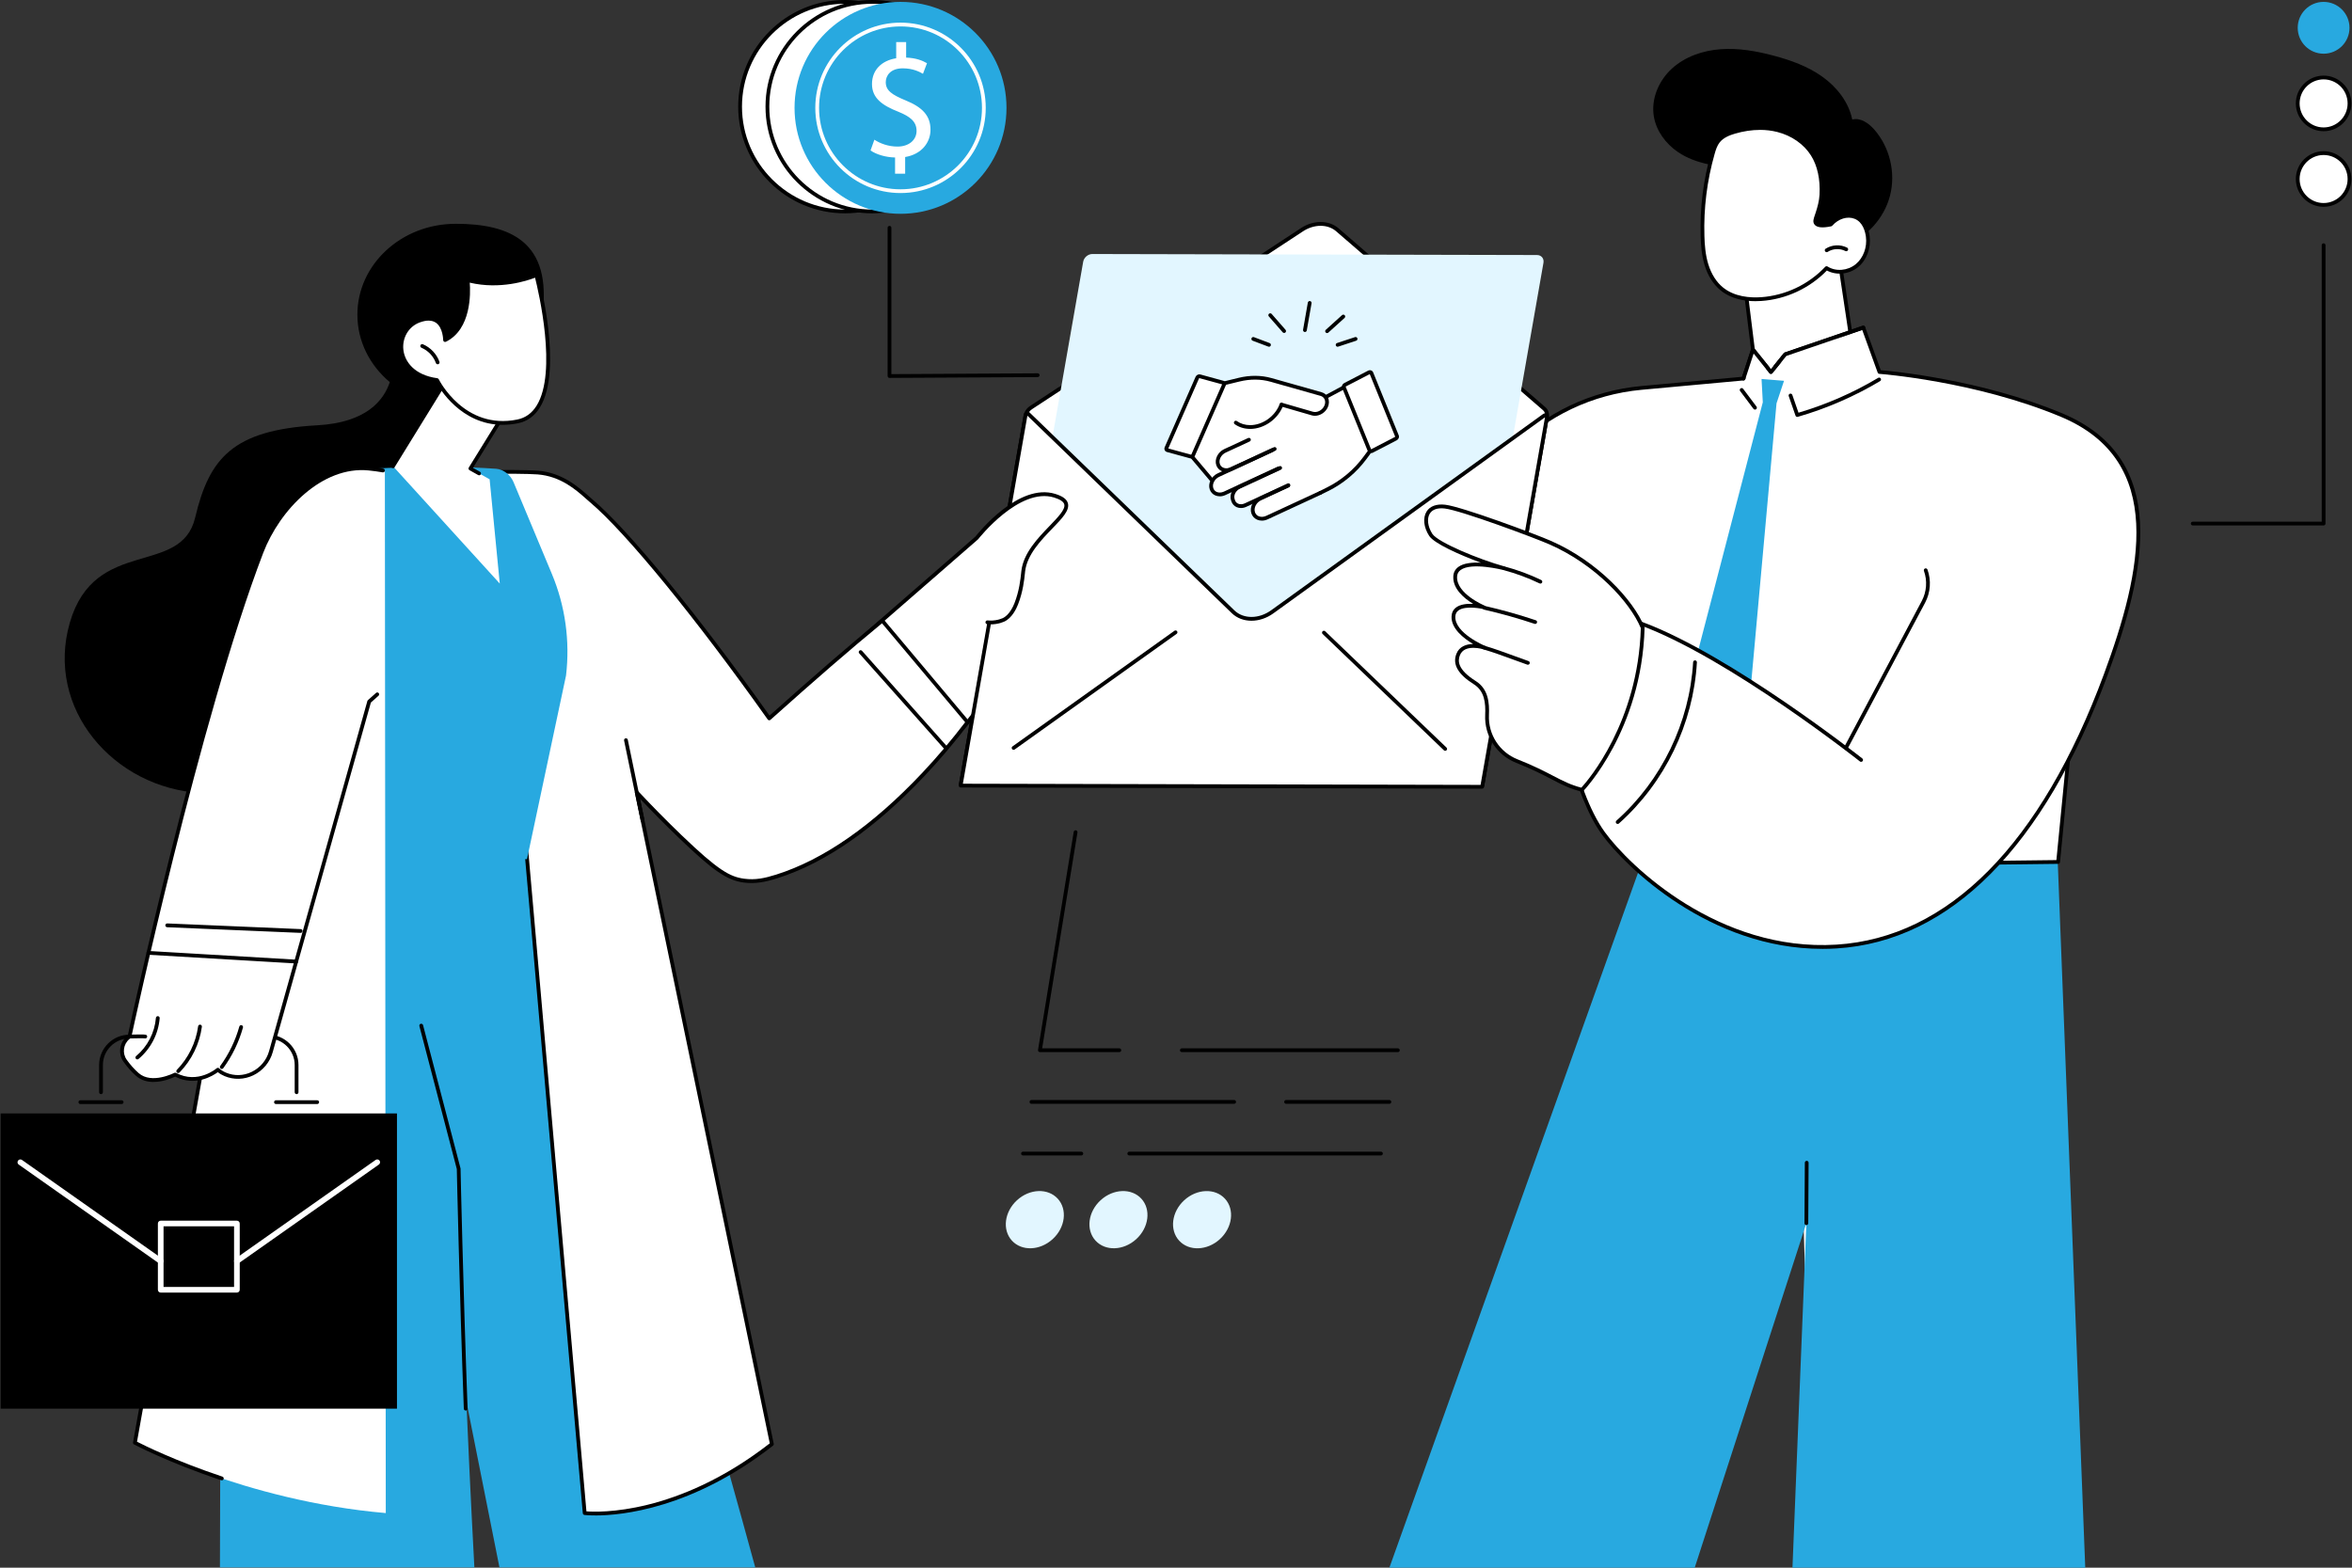 <?xml version="1.0" encoding="UTF-8"?>
<svg xmlns="http://www.w3.org/2000/svg" width="450" height="300" viewBox="0 0 450 300" fill="none">
  <rect x="0" y="0" width="450" height="300" fill="#333333" stroke="none"/>
  <g clip-path="url(#clip0_5424_50001)">
    <path d="M351.358 45.886L355.11 70.915L357.222 71.03C357.222 71.03 352.431 85.978 339.945 88.047C327.46 90.115 328.763 75.756 328.763 75.756L336.078 72.442L333.576 52.273L351.362 45.886H351.358Z" fill="white"></path>
    <path d="M336.075 72.807C335.894 72.807 335.739 72.673 335.718 72.489L333.215 52.32C333.194 52.154 333.291 51.992 333.45 51.938L351.236 45.551C351.337 45.514 351.449 45.525 351.543 45.58C351.636 45.634 351.698 45.727 351.716 45.836L355.467 70.864C355.496 71.063 355.359 71.247 355.164 71.276C354.962 71.305 354.781 71.171 354.752 70.972L351.066 46.377L333.966 52.519L336.432 72.402C336.458 72.601 336.317 72.781 336.118 72.807C336.104 72.807 336.089 72.807 336.075 72.807Z" fill="black"></path>
    <path d="M321.041 29.101C318.697 27.505 316.871 25.039 316.416 22.237C315.874 18.883 317.39 15.384 319.907 13.099C322.427 10.817 325.825 9.662 329.215 9.416C332.605 9.167 336.006 9.767 339.292 10.637C342.596 11.51 345.874 12.688 348.654 14.67C351.438 16.652 353.698 19.529 354.388 22.876C355.955 22.468 357.514 23.562 358.583 24.776C361.569 28.166 362.742 33.069 361.609 37.445C360.479 41.821 357.074 45.54 352.817 47.056C347.849 48.825 342.112 47.569 337.797 44.536C334.273 42.059 331.63 38.525 329.749 34.683C328.854 32.856 328.883 31.892 326.814 31.433C324.763 30.979 322.785 30.289 321.037 29.097L321.041 29.101Z" fill="black"></path>
    <path d="M350.293 42.951C351.586 41.485 353.474 40.94 354.969 41.536C356.875 42.294 357.261 44.55 357.355 45.262C357.626 47.316 356.879 49.529 355.276 50.844C353.673 52.158 351.225 52.422 349.47 51.313C346.238 54.758 341.675 56.92 336.963 57.242C334.313 57.422 331.493 56.974 329.431 55.303C327.994 54.136 327.038 52.454 326.496 50.685C325.951 48.916 325.796 47.049 325.738 45.2C325.575 39.864 326.243 34.506 327.705 29.375C327.94 28.545 328.211 27.7 328.745 27.025C329.504 26.072 330.699 25.577 331.868 25.234C334.54 24.447 337.414 24.234 340.115 24.913C342.816 25.595 345.318 27.22 346.798 29.574C348.217 31.834 348.629 34.607 348.488 37.272C348.426 38.467 348.109 39.644 347.74 40.778C347.423 41.752 347.152 42.287 347.405 42.695C347.827 43.373 349.365 43.15 350.293 42.958V42.951Z" fill="white"></path>
    <path d="M335.883 57.635C333.789 57.635 331.226 57.216 329.208 55.577C327.828 54.458 326.774 52.801 326.153 50.786C325.561 48.861 325.431 46.886 325.38 45.208C325.218 39.817 325.882 34.455 327.363 29.271C327.604 28.415 327.893 27.52 328.467 26.794C329.33 25.707 330.688 25.202 331.771 24.88C334.706 24.017 337.624 23.905 340.205 24.555C343.13 25.292 345.646 27.05 347.105 29.375C348.408 31.451 349.011 34.185 348.849 37.282C348.78 38.59 348.423 39.835 348.084 40.882C348.026 41.063 347.968 41.229 347.914 41.38C347.704 41.991 347.6 42.319 347.712 42.496C347.791 42.622 348.195 43.002 350.102 42.619C351.481 41.12 353.474 40.55 355.099 41.196C357.009 41.955 357.554 44.038 357.709 45.211C358.005 47.457 357.139 49.779 355.5 51.118C353.81 52.501 351.347 52.754 349.531 51.764C346.249 55.155 341.693 57.278 336.985 57.595C336.638 57.621 336.266 57.632 335.876 57.632L335.883 57.635ZM336.725 24.859C335.187 24.859 333.584 25.097 331.97 25.57C330.988 25.859 329.767 26.31 329.027 27.238C328.532 27.859 328.283 28.646 328.052 29.462C326.594 34.578 325.936 39.864 326.099 45.179C326.149 46.811 326.276 48.728 326.843 50.569C327.42 52.447 328.395 53.985 329.663 55.014C331.872 56.808 334.84 57.018 336.941 56.873C341.566 56.559 346.036 54.44 349.21 51.06C349.329 50.934 349.521 50.909 349.665 51.002C351.246 52.006 353.51 51.819 355.048 50.558C356.5 49.371 357.265 47.309 356.998 45.305C356.864 44.291 356.402 42.489 354.835 41.868C353.46 41.323 351.745 41.85 350.564 43.189C350.513 43.247 350.445 43.287 350.369 43.305C348.582 43.68 347.513 43.543 347.101 42.879C346.805 42.402 346.986 41.875 347.235 41.146C347.286 40.998 347.343 40.835 347.398 40.658C347.722 39.658 348.062 38.47 348.127 37.243C348.282 34.293 347.715 31.704 346.491 29.758C345.126 27.588 342.772 25.945 340.025 25.252C338.974 24.989 337.866 24.855 336.725 24.855V24.859Z" fill="black"></path>
    <path d="M349.488 48.258C349.369 48.258 349.253 48.201 349.185 48.092C349.076 47.926 349.123 47.703 349.293 47.594C350.506 46.814 352.12 46.735 353.402 47.392C353.579 47.482 353.651 47.699 353.557 47.879C353.467 48.056 353.25 48.129 353.07 48.035C352.012 47.493 350.679 47.558 349.679 48.201C349.618 48.24 349.553 48.258 349.484 48.258H349.488Z" fill="black"></path>
    <path d="M346.022 254.63C345.827 254.63 345.668 254.475 345.661 254.28L344.069 199.768L340.321 196.33C340.173 196.197 340.166 195.966 340.299 195.821C340.433 195.673 340.664 195.666 340.808 195.8L344.668 199.338C344.74 199.403 344.783 199.497 344.783 199.594L346.383 254.258C346.39 254.457 346.231 254.623 346.033 254.63H346.022Z" fill="white"></path>
    <path d="M324.243 300L345.603 234.075L342.946 300H398.964L393.403 157.315L314.109 165.027L265.825 300H324.243Z" fill="#28A9E0"></path>
    <path d="M345.603 234.436C345.405 234.436 345.242 234.274 345.246 234.071L345.314 222.5C345.314 222.301 345.477 222.142 345.675 222.142C345.874 222.142 346.036 222.305 346.033 222.507L345.964 234.079C345.964 234.277 345.802 234.436 345.603 234.436Z" fill="black"></path>
    <path d="M397.198 129.936L393.775 164.951L363.873 165.301L397.198 129.936Z" fill="white"></path>
    <path d="M363.872 165.663C363.728 165.663 363.598 165.579 363.54 165.446C363.482 165.312 363.508 165.161 363.609 165.052L396.931 129.687C397.035 129.575 397.201 129.543 397.342 129.608C397.483 129.673 397.566 129.817 397.552 129.972L394.129 164.984C394.111 165.168 393.959 165.309 393.775 165.309L363.876 165.663H363.872ZM396.732 130.951L364.717 164.93L393.443 164.59L396.732 130.951Z" fill="black"></path>
    <path d="M394.396 79.418C377.773 72.485 359.583 71.189 359.583 71.189L356.503 62.686L341.566 67.806L338.826 71.193L335.385 66.907L333.576 72.445L314.022 74.244C304.605 75.11 295.785 79.277 289.185 86.054C279.779 95.712 265.377 108.815 255.264 110.223C244.324 111.746 238.106 105.013 233.875 97.358H198.322C203.694 116.357 218.794 140.847 258.892 142.021C269.941 144.183 298.229 133.157 298.229 133.157C298.229 133.157 300.54 150.895 306.75 159.456C310.454 164.558 327.511 182.625 351.384 181.13C382.629 179.173 397.62 143.288 402.848 129.174C409.463 111.317 415.767 88.332 394.385 79.414L394.396 79.418Z" fill="white"></path>
    <path d="M348.654 181.578C327.179 181.578 311.032 165.955 306.469 159.669C300.833 151.903 298.363 136.497 297.944 133.659C294.24 135.078 269.291 144.4 258.86 142.385C240.833 141.851 226.192 136.554 215.346 126.643C207.305 119.296 201.301 109.204 197.979 97.459C197.946 97.351 197.972 97.232 198.037 97.142C198.105 97.051 198.21 96.997 198.326 96.997H233.879C234.009 96.997 234.131 97.069 234.196 97.185C239.659 107.074 246.342 111.104 255.217 109.865C265.048 108.493 278.978 96.022 288.929 85.801C295.558 78.991 304.458 74.76 313.989 73.882L333.306 72.106L335.042 66.791C335.082 66.665 335.19 66.571 335.32 66.549C335.454 66.524 335.584 66.575 335.667 66.68L338.826 70.615L341.285 67.575C341.328 67.521 341.386 67.481 341.448 67.459L356.384 62.34C356.572 62.278 356.774 62.372 356.839 62.56L359.84 70.846C362.031 71.03 379.059 72.63 394.53 79.085C415.337 87.765 410.582 109.342 403.191 129.304C391.049 162.088 373.144 180.134 351.409 181.495C350.477 181.553 349.557 181.581 348.647 181.581L348.654 181.578ZM298.24 132.796C298.305 132.796 298.367 132.814 298.424 132.846C298.518 132.904 298.583 133.002 298.598 133.11C298.619 133.287 300.97 150.859 307.053 159.243C311.747 165.709 328.858 182.181 351.373 180.769C372.801 179.43 390.486 161.543 402.523 129.048C409.799 109.407 414.503 88.191 394.263 79.746C377.889 72.915 359.746 71.557 359.565 71.543C359.424 71.532 359.302 71.438 359.251 71.305L356.29 63.134L341.787 68.106L339.111 71.413C339.043 71.5 338.938 71.546 338.83 71.546C338.722 71.546 338.617 71.496 338.548 71.413L335.526 67.647L333.923 72.55C333.88 72.687 333.757 72.785 333.613 72.799L314.058 74.597C304.699 75.457 295.958 79.612 289.448 86.299C279.418 96.604 265.352 109.176 255.318 110.576C254.242 110.728 253.209 110.797 252.227 110.797C242.255 110.797 236.904 103.525 233.669 97.716H198.809C203.481 113.822 217.472 140.443 258.911 141.656C258.929 141.656 258.95 141.656 258.968 141.663C269.789 143.783 297.825 132.926 298.107 132.817C298.15 132.799 298.193 132.792 298.237 132.792L298.24 132.796Z" fill="black"></path>
    <path d="M356.503 62.683L341.57 67.806L338.826 71.193L335.389 66.907L333.576 72.445L356.503 62.683Z" fill="white"></path>
    <path d="M333.576 72.807C333.54 72.807 333.5 72.799 333.464 72.788C333.273 72.727 333.172 72.521 333.233 72.334L335.042 66.795C335.082 66.669 335.19 66.575 335.32 66.553C335.454 66.528 335.584 66.578 335.667 66.683L338.826 70.619L341.285 67.579C341.328 67.524 341.386 67.485 341.447 67.463L356.384 62.343C356.572 62.278 356.778 62.379 356.843 62.567C356.908 62.755 356.806 62.961 356.619 63.026L341.779 68.113L339.104 71.42C339.035 71.503 338.931 71.554 338.822 71.554C338.714 71.554 338.609 71.503 338.541 71.42L335.519 67.654L333.916 72.558C333.865 72.709 333.724 72.807 333.573 72.807H333.576Z" fill="black"></path>
    <path d="M343.87 79.778C343.719 79.778 343.581 79.685 343.527 79.537L342.235 75.803C342.17 75.616 342.271 75.41 342.458 75.345C342.646 75.28 342.852 75.381 342.917 75.569L344.098 78.977C349.438 77.403 354.565 75.161 359.345 72.308C359.515 72.207 359.738 72.261 359.84 72.435C359.941 72.604 359.887 72.828 359.713 72.929C354.781 75.872 349.485 78.172 343.964 79.768C343.932 79.778 343.895 79.782 343.863 79.782L343.87 79.778Z" fill="black"></path>
    <path d="M196.188 79.576C196.296 78.955 196.694 78.37 197.26 77.999L249.093 43.966C251.35 42.471 254.105 42.471 255.845 43.962L295.449 78.226C295.882 78.602 296.074 79.186 295.965 79.804L283.599 150.339L183.818 150.112L196.181 79.576H196.188Z" fill="white"></path>
    <path d="M283.606 150.7L183.825 150.473C183.721 150.473 183.616 150.426 183.551 150.343C183.482 150.26 183.454 150.155 183.472 150.047L195.838 79.511C195.964 78.796 196.423 78.118 197.069 77.692L248.902 43.659C251.278 42.084 254.231 42.095 256.087 43.68L295.694 77.944C296.222 78.399 296.46 79.118 296.33 79.858L283.964 150.394C283.935 150.567 283.783 150.693 283.606 150.693V150.7ZM184.255 149.754L283.303 149.978L295.615 79.742C295.702 79.244 295.557 78.793 295.218 78.5L255.614 44.236C254.004 42.861 251.408 42.872 249.295 44.269L197.459 78.302C196.979 78.62 196.636 79.118 196.542 79.641L184.251 149.754H184.255Z" fill="black"></path>
    <path d="M282.061 125.838L194 125.64L207.243 50.085C207.388 49.27 208.171 48.609 208.995 48.609L294.073 48.804C294.897 48.804 295.449 49.468 295.305 50.288L282.061 125.842V125.838Z" fill="#E2F6FF"></path>
    <path d="M295.976 79.811C296.002 79.667 295.94 79.54 295.825 79.483C295.709 79.425 295.55 79.446 295.42 79.537L243.429 117.068C240.952 118.866 237.8 118.874 235.937 117.083L196.719 79.179C196.65 79.111 196.538 79.1 196.434 79.147C196.329 79.194 196.25 79.291 196.232 79.399L183.797 150.329L283.578 150.556L295.98 79.807L295.976 79.811Z" fill="white"></path>
    <path d="M283.574 150.924L183.793 150.697C183.688 150.697 183.584 150.65 183.519 150.567C183.45 150.484 183.421 150.379 183.439 150.271L195.874 79.338C195.914 79.114 196.069 78.916 196.286 78.818C196.528 78.71 196.798 78.749 196.972 78.919L236.189 116.823C237.926 118.491 240.883 118.469 243.219 116.776L295.211 79.241C295.449 79.067 295.745 79.035 295.984 79.154C296.247 79.284 296.388 79.573 296.334 79.869L283.932 150.617C283.903 150.791 283.751 150.917 283.574 150.917V150.924ZM184.223 149.978L283.271 150.202L295.601 79.854L243.638 117.368C241.02 119.267 237.673 119.263 235.684 117.35L196.567 79.544L184.223 149.978Z" fill="black"></path>
    <path d="M245.689 63.715C245.588 63.715 245.49 63.672 245.418 63.593L242.761 60.552C242.631 60.401 242.645 60.173 242.793 60.043C242.941 59.913 243.172 59.928 243.302 60.076L245.96 63.116C246.09 63.268 246.075 63.495 245.927 63.625C245.858 63.686 245.775 63.715 245.689 63.715Z" fill="black"></path>
    <path d="M253.906 63.74C253.809 63.74 253.711 63.701 253.639 63.621C253.505 63.473 253.516 63.246 253.664 63.112L256.769 60.303C256.917 60.17 257.145 60.181 257.278 60.328C257.412 60.477 257.401 60.704 257.253 60.838L254.148 63.647C254.079 63.708 253.993 63.74 253.906 63.74Z" fill="black"></path>
    <path d="M242.789 66.351C242.746 66.351 242.703 66.344 242.663 66.329L239.659 65.196C239.471 65.123 239.377 64.918 239.45 64.73C239.522 64.542 239.728 64.448 239.915 64.52L242.919 65.654C243.107 65.726 243.201 65.932 243.129 66.12C243.075 66.264 242.937 66.355 242.789 66.355V66.351Z" fill="black"></path>
    <path d="M255.921 66.351C255.769 66.351 255.629 66.254 255.578 66.102C255.517 65.914 255.618 65.708 255.809 65.647L259.25 64.513C259.438 64.452 259.643 64.553 259.705 64.744C259.766 64.932 259.665 65.138 259.474 65.199L256.033 66.333C255.997 66.344 255.957 66.351 255.921 66.351Z" fill="black"></path>
    <path d="M249.664 63.531C249.642 63.531 249.621 63.531 249.603 63.528C249.408 63.491 249.274 63.307 249.31 63.109L250.224 57.906C250.26 57.711 250.444 57.581 250.642 57.613C250.837 57.65 250.971 57.834 250.935 58.032L250.021 63.235C249.989 63.412 249.837 63.535 249.668 63.535L249.664 63.531Z" fill="black"></path>
    <path d="M252.621 94.311L253.993 93.632C256.802 92.242 259.282 90.166 261.153 87.635L261.914 86.606L262.106 86.288C262.203 86.368 262.351 86.379 262.488 86.306L267.063 83.934C267.251 83.837 267.348 83.62 267.28 83.447L262.384 71.384C262.315 71.214 262.106 71.153 261.918 71.254L257.343 73.626C257.156 73.724 257.058 73.94 257.127 74.114L253.668 76.016H253.628C253.433 75.731 253.144 75.514 252.772 75.406L243.19 72.695C241.284 72.157 239.182 72.139 237.085 72.648L234.442 73.29L234.171 73.355C234.135 73.29 234.073 73.24 233.994 73.218L229.56 72.005C229.376 71.954 229.163 72.07 229.076 72.258L223.177 85.707C223.094 85.898 223.177 86.093 223.357 86.14L227.791 87.353C227.863 87.375 227.943 87.368 228.015 87.343L228.123 87.447L231.936 91.924L231.983 91.968C231.709 92.462 231.626 93.033 231.799 93.542C232.124 94.506 233.247 94.892 234.305 94.401L237.164 93.076L237.121 93.163C236.131 93.621 235.575 94.726 235.882 95.629L235.955 95.846C236.261 96.748 237.312 97.109 238.301 96.651L241.183 95.315L241.161 95.373C240.053 95.885 239.432 97.124 239.775 98.135C240.118 99.145 241.295 99.55 242.403 99.037L252.621 94.304V94.311Z" fill="white"></path>
    <path d="M241.425 99.629C241.114 99.629 240.811 99.572 240.533 99.452C240.006 99.225 239.612 98.802 239.428 98.261C239.027 97.08 239.735 95.643 241.006 95.055L246.299 92.603C246.479 92.52 246.696 92.6 246.779 92.78C246.862 92.961 246.783 93.174 246.602 93.26L241.309 95.712C240.363 96.149 239.829 97.189 240.114 98.03C240.233 98.38 240.475 98.644 240.818 98.788C241.241 98.969 241.764 98.943 242.248 98.719L252.466 93.986C252.646 93.903 252.863 93.982 252.946 94.163C253.029 94.344 252.95 94.56 252.769 94.643L242.551 99.377C242.183 99.546 241.797 99.633 241.425 99.633V99.629Z" fill="black"></path>
    <path d="M237.428 97.218C237.146 97.218 236.868 97.163 236.615 97.055C236.135 96.849 235.778 96.463 235.608 95.968L235.536 95.748C235.171 94.676 235.814 93.372 236.966 92.838L244.779 89.216C244.959 89.133 245.176 89.213 245.259 89.393C245.342 89.574 245.263 89.787 245.082 89.874L237.269 93.495C236.442 93.878 235.973 94.784 236.222 95.517L236.294 95.737C236.395 96.037 236.604 96.264 236.901 96.391C237.269 96.549 237.724 96.524 238.146 96.329L246.357 92.527C246.537 92.444 246.754 92.524 246.837 92.704C246.92 92.885 246.84 93.098 246.66 93.184L238.449 96.986C238.117 97.142 237.767 97.218 237.424 97.218H237.428Z" fill="black"></path>
    <path d="M233.373 94.975C233.073 94.975 232.785 94.918 232.517 94.806C232.008 94.589 231.633 94.181 231.456 93.661C231.073 92.531 231.752 91.152 232.969 90.585L243.28 85.808C243.461 85.725 243.678 85.805 243.761 85.985C243.844 86.166 243.764 86.379 243.584 86.465L233.272 91.242C232.38 91.654 231.871 92.636 232.142 93.43C232.254 93.759 232.481 94.008 232.803 94.145C233.2 94.315 233.694 94.289 234.153 94.08L244.465 89.303C244.645 89.22 244.862 89.3 244.945 89.48C245.028 89.661 244.949 89.877 244.768 89.96L234.456 94.737C234.102 94.9 233.734 94.983 233.373 94.983V94.975Z" fill="black"></path>
    <path d="M234.626 90.336C234.326 90.336 234.038 90.278 233.77 90.166C233.261 89.95 232.886 89.541 232.709 89.022C232.326 87.891 233.005 86.509 234.222 85.945L238.803 83.822C238.984 83.739 239.201 83.819 239.284 83.999C239.367 84.18 239.287 84.393 239.107 84.48L234.525 86.603C233.633 87.018 233.124 87.996 233.395 88.79C233.507 89.119 233.734 89.365 234.056 89.505C234.453 89.675 234.944 89.653 235.406 89.44L243.732 85.584C243.912 85.501 244.129 85.581 244.212 85.761C244.295 85.942 244.216 86.155 244.035 86.241L235.709 90.097C235.355 90.26 234.987 90.343 234.626 90.343V90.336Z" fill="black"></path>
    <path d="M252.621 94.672C252.487 94.672 252.361 94.6 252.296 94.47C252.206 94.293 252.282 94.076 252.459 93.986L253.827 93.307C256.585 91.942 259.019 89.906 260.857 87.422L261.618 86.393C261.738 86.234 261.965 86.198 262.124 86.317C262.283 86.436 262.319 86.664 262.2 86.823L261.438 87.852C259.532 90.43 257.011 92.538 254.148 93.957L252.78 94.636C252.729 94.661 252.675 94.672 252.621 94.672Z" fill="black"></path>
    <path d="M262.301 86.718C262.218 86.718 262.138 86.704 262.063 86.675C261.889 86.61 261.756 86.483 261.687 86.314L256.791 74.251C256.65 73.908 256.82 73.493 257.174 73.308L261.748 70.936C261.936 70.839 262.153 70.821 262.341 70.889C262.514 70.954 262.647 71.081 262.716 71.25L267.616 83.313C267.756 83.656 267.587 84.072 267.229 84.256L262.655 86.628C262.543 86.686 262.42 86.714 262.301 86.714V86.718ZM262.07 71.59L257.506 73.951C257.477 73.966 257.463 73.995 257.463 74.002L262.33 85.981L266.893 83.617C266.922 83.602 266.937 83.573 266.937 83.566L262.07 71.586V71.59Z" fill="black"></path>
    <path d="M227.878 87.733C227.816 87.733 227.755 87.725 227.694 87.707L223.26 86.494C223.076 86.444 222.924 86.317 222.845 86.151C222.758 85.971 222.758 85.761 222.845 85.566L228.744 72.117C228.9 71.763 229.297 71.565 229.654 71.659L234.088 72.872C234.272 72.922 234.424 73.049 234.503 73.215C234.59 73.391 234.59 73.605 234.503 73.799L228.607 87.249C228.477 87.541 228.181 87.729 227.881 87.729L227.878 87.733ZM223.524 85.819L227.881 87.01C227.881 87.01 227.928 86.992 227.943 86.96L233.824 73.55L229.463 72.359C229.463 72.359 229.42 72.377 229.405 72.409L223.524 85.819Z" fill="black"></path>
    <path d="M239.183 82.075H239.172C238.071 82.075 237.052 81.757 236.229 81.169C236.067 81.053 236.031 80.826 236.146 80.667C236.262 80.504 236.489 80.468 236.648 80.584C237.352 81.086 238.222 81.353 239.172 81.356H239.183C241.584 81.356 243.963 79.663 244.837 77.323C244.905 77.136 245.115 77.042 245.302 77.11C245.49 77.179 245.584 77.388 245.515 77.576C244.541 80.186 241.88 82.079 239.186 82.079L239.183 82.075Z" fill="black"></path>
    <path d="M251.581 79.566C251.379 79.566 251.173 79.537 250.978 79.483L245.086 77.775C244.894 77.721 244.782 77.518 244.84 77.327C244.894 77.136 245.097 77.027 245.288 77.082L251.18 78.789C252 79.028 252.989 78.515 253.383 77.645C253.578 77.219 253.592 76.764 253.423 76.399C253.278 76.089 253.011 75.861 252.668 75.76L243.086 73.049C241.244 72.525 239.193 72.51 237.164 73.005L234.521 73.648C234.326 73.695 234.131 73.576 234.084 73.381C234.038 73.186 234.157 72.991 234.352 72.944L236.995 72.301C239.146 71.778 241.32 71.796 243.284 72.352L252.866 75.063C253.415 75.222 253.845 75.587 254.08 76.092C254.336 76.648 254.322 77.32 254.04 77.941C253.596 78.923 252.574 79.566 251.581 79.566Z" fill="black"></path>
    <path d="M231.763 92.127C231.658 92.127 231.557 92.083 231.488 92L227.845 87.686C227.715 87.534 227.737 87.306 227.888 87.177C228.04 87.047 228.268 87.068 228.398 87.22L232.041 91.534C232.171 91.686 232.149 91.914 231.997 92.044C231.929 92.101 231.846 92.13 231.766 92.13L231.763 92.127Z" fill="black"></path>
    <path d="M253.805 76.255C253.675 76.255 253.552 76.186 253.487 76.063C253.393 75.886 253.458 75.67 253.635 75.576L256.841 73.857C257.018 73.763 257.235 73.828 257.329 74.005C257.423 74.182 257.358 74.399 257.181 74.493L253.975 76.211C253.921 76.24 253.863 76.255 253.805 76.255Z" fill="black"></path>
    <path d="M193.928 143.49C193.816 143.49 193.704 143.436 193.635 143.339C193.52 143.176 193.556 142.952 193.718 142.837L224.704 120.708C224.867 120.592 225.09 120.628 225.206 120.791C225.321 120.953 225.285 121.177 225.123 121.293L194.137 143.422C194.072 143.469 194 143.49 193.928 143.49Z" fill="black"></path>
    <path d="M276.505 143.678C276.414 143.678 276.324 143.645 276.256 143.577L253.051 121.325C252.906 121.188 252.903 120.96 253.04 120.816C253.177 120.672 253.404 120.668 253.549 120.805L276.754 143.057C276.898 143.194 276.902 143.425 276.765 143.566C276.692 143.638 276.599 143.678 276.505 143.678Z" fill="black"></path>
    <path d="M335.775 78.385C335.667 78.385 335.558 78.334 335.486 78.24L332.934 74.839C332.815 74.68 332.847 74.453 333.006 74.334C333.165 74.215 333.392 74.247 333.511 74.406L336.064 77.807C336.183 77.966 336.151 78.194 335.992 78.313C335.927 78.36 335.851 78.385 335.775 78.385Z" fill="black"></path>
    <path d="M324.961 124.275L337.27 76.98L337.031 72.521L338.83 72.669L341.332 72.872L339.895 77.186L335.064 130.514L324.961 124.275Z" fill="#28A9E0"></path>
    <path d="M353.258 143.313C353.2 143.313 353.142 143.299 353.088 143.27C352.911 143.176 352.846 142.959 352.94 142.783L367.682 115.01C368.624 113.237 368.776 111.136 368.101 109.244C368.032 109.056 368.129 108.851 368.317 108.782C368.505 108.713 368.711 108.815 368.779 108.999C369.523 111.082 369.357 113.393 368.321 115.346L353.579 143.118C353.514 143.241 353.388 143.31 353.261 143.31L353.258 143.313Z" fill="black"></path>
    <path d="M356.081 145.433C356.081 145.433 331.175 125.701 314.047 119.354L356.081 145.433Z" fill="white"></path>
    <path d="M356.081 145.794C356.002 145.794 355.922 145.768 355.857 145.714C355.608 145.516 330.8 125.943 313.924 119.689C313.737 119.621 313.643 119.411 313.711 119.224C313.78 119.036 313.986 118.942 314.177 119.011C331.161 125.304 356.059 144.949 356.309 145.144C356.464 145.267 356.493 145.494 356.366 145.653C356.294 145.743 356.189 145.79 356.081 145.79V145.794Z" fill="black"></path>
    <path d="M302.674 151.134C302.674 151.134 313.755 139.797 314.293 120.134C312.22 115.086 305.631 107.829 296.673 103.879C293.676 102.557 279.639 97.326 276.468 96.954C272.598 96.499 272.093 99.821 273.743 102.359C274.938 104.193 283.188 107.493 287.672 108.724C287.672 108.724 278.588 106.367 278.411 110.349C278.256 113.887 283.834 116.194 283.834 116.194C283.834 116.194 278.212 114.877 278.079 117.974C277.927 121.426 283.982 123.935 283.982 123.935C283.982 123.935 279.985 122.607 278.967 125.282C278.389 126.795 278.833 128.543 282.151 130.629C284.314 131.991 284.617 134.291 284.506 136.843C284.336 140.699 286.632 144.238 290.225 145.649C296.767 148.224 298.644 150.166 302.663 151.13L302.674 151.134Z" fill="white"></path>
    <path d="M302.674 151.495C302.645 151.495 302.616 151.495 302.591 151.484C300.381 150.957 298.807 150.137 296.814 149.097C295.074 148.191 293.102 147.166 290.102 145.985C286.369 144.516 283.978 140.836 284.155 136.825C284.256 134.543 284.058 132.251 281.967 130.933C278.963 129.041 277.873 127.149 278.635 125.149C279.184 123.708 280.534 123.257 281.845 123.239C280.018 122.152 277.62 120.278 277.721 117.953C277.754 117.234 278.043 116.66 278.581 116.252C279.418 115.617 280.736 115.508 281.852 115.559C280.162 114.526 277.949 112.71 278.054 110.324C278.086 109.555 278.411 108.941 279.014 108.493C280.025 107.746 281.718 107.598 283.347 107.684C279.169 106.157 274.378 103.991 273.439 102.547C272.385 100.929 272.19 99.102 272.941 97.893C273.584 96.856 274.851 96.394 276.508 96.586C279.693 96.961 293.651 102.146 296.818 103.54C305.674 107.446 312.48 114.768 314.625 119.986C314.643 120.032 314.654 120.083 314.654 120.134C314.116 139.71 303.042 151.26 302.93 151.376C302.862 151.444 302.768 151.484 302.674 151.484V151.495ZM281.881 123.972C280.863 123.972 279.747 124.264 279.31 125.412C278.913 126.452 278.801 128.091 282.35 130.326C284.758 131.843 284.979 134.482 284.874 136.861C284.711 140.562 286.917 143.96 290.365 145.317C293.402 146.512 295.478 147.592 297.146 148.458C299.031 149.44 300.536 150.22 302.555 150.733C303.829 149.336 313.408 138.244 313.932 120.202C311.812 115.122 305.176 108.024 296.532 104.211C293.481 102.868 279.487 97.672 276.429 97.311C275.05 97.149 274.053 97.485 273.558 98.283C272.963 99.239 273.161 100.799 274.046 102.16C275.115 103.803 283.116 107.096 287.77 108.374C287.961 108.428 288.073 108.623 288.022 108.815C287.972 109.006 287.773 109.121 287.582 109.071C287.52 109.056 281.541 107.529 279.444 109.082C279.018 109.396 278.797 109.815 278.776 110.363C278.635 113.613 283.924 115.837 283.975 115.859C284.148 115.931 284.238 116.122 284.181 116.303C284.123 116.483 283.939 116.588 283.755 116.545C283.722 116.537 280.408 115.779 279.018 116.834C278.653 117.112 278.465 117.487 278.443 117.989C278.306 121.148 284.069 123.578 284.126 123.6C284.307 123.676 284.394 123.878 284.325 124.058C284.256 124.239 284.058 124.336 283.874 124.275C283.856 124.268 282.917 123.968 281.881 123.968V123.972Z" fill="black"></path>
    <path d="M294.72 111.681C294.669 111.681 294.615 111.67 294.564 111.645C292.373 110.595 290.073 109.742 287.73 109.111C287.538 109.06 287.423 108.861 287.473 108.67C287.524 108.479 287.722 108.363 287.914 108.414C290.3 109.053 292.644 109.923 294.875 110.992C295.055 111.078 295.131 111.295 295.045 111.472C294.983 111.602 294.853 111.678 294.72 111.678V111.681Z" fill="black"></path>
    <path d="M293.723 119.397C293.683 119.397 293.647 119.39 293.607 119.379C290.445 118.321 287.195 117.408 283.946 116.664C283.751 116.621 283.632 116.426 283.675 116.231C283.718 116.036 283.913 115.913 284.108 115.96C287.379 116.711 290.654 117.628 293.839 118.697C294.026 118.758 294.131 118.964 294.066 119.155C294.015 119.307 293.875 119.401 293.723 119.401V119.397Z" fill="black"></path>
    <path d="M292.33 127.207C292.29 127.207 292.25 127.199 292.21 127.189C291.344 126.889 290.434 126.557 289.47 126.203C287.607 125.521 285.675 124.813 283.884 124.286C283.693 124.228 283.585 124.029 283.639 123.838C283.697 123.647 283.895 123.535 284.087 123.592C285.899 124.127 287.842 124.838 289.715 125.524C290.676 125.874 291.579 126.207 292.441 126.506C292.629 126.571 292.73 126.777 292.665 126.965C292.615 127.113 292.474 127.207 292.322 127.207H292.33Z" fill="black"></path>
    <path d="M309.505 157.676C309.404 157.676 309.306 157.636 309.234 157.553C309.1 157.405 309.115 157.178 309.263 157.044C317.914 149.336 323.264 138.28 323.94 126.712C323.95 126.513 324.117 126.362 324.322 126.373C324.521 126.383 324.673 126.553 324.662 126.755C323.976 138.511 318.538 149.747 309.743 157.586C309.674 157.647 309.588 157.676 309.501 157.676H309.505Z" fill="black"></path>
    <path d="M95.558 299.946L89.225 268.148L75.679 150.773L95.948 152.314C112.38 186.593 131.187 251.301 144.499 299.946H95.562H95.558Z" fill="#28A9E0"></path>
    <path d="M42.079 299.946C42.198 255.356 42.451 206.014 42.097 193.189C41.382 167.258 64.241 152.668 64.241 152.668L75.679 150.776L86.442 191.915C86.442 191.915 88.085 250.254 90.76 299.949H42.079V299.946Z" fill="#28A9E0"></path>
    <path d="M89.103 269.924C88.908 269.924 88.749 269.773 88.742 269.578C87.897 246.701 87.424 224.825 87.399 223.713L80.243 196.359C80.192 196.168 80.308 195.969 80.499 195.919C80.691 195.868 80.889 195.984 80.94 196.175L88.107 223.572C88.114 223.601 88.117 223.626 88.117 223.655C88.121 223.879 88.598 246.196 89.461 269.552C89.468 269.751 89.312 269.921 89.114 269.928C89.11 269.928 89.103 269.928 89.1 269.928L89.103 269.924Z" fill="black"></path>
    <path d="M87.178 42.828C76.794 42.828 68.378 50.613 68.378 60.217C68.378 65.336 70.772 69.936 74.578 73.121C73.437 76.601 70.108 80.865 60.706 81.385C44.531 82.284 40.035 87.675 37.339 99.052C34.641 110.432 18.166 102.644 13.372 119.115C8.58 135.587 21.759 150.856 38.533 151.755C55.308 152.654 87.962 101.146 87.962 101.146L90.32 77.341C98.548 75.933 102.541 68.911 103.74 60.419C105.737 46.244 97.555 42.825 87.171 42.825L87.178 42.828Z" fill="black"></path>
    <path d="M201.795 94.86C194.837 92.708 186.887 102.933 186.887 102.933L165.184 121.838V135.33L171.589 151.235C175.016 148.086 177.998 146.328 180.875 143.021C182.482 141.172 184.085 139.327 185.678 137.482C186.753 131.348 187.833 125.217 188.909 119.083C189.411 119.133 190.173 119.155 191.057 118.935C191.057 118.935 191.555 118.812 191.963 118.632C193.469 117.971 194.281 115.956 194.437 115.552C195.48 112.876 195.65 110.428 195.776 109.309C196.61 101.958 208.947 97.069 201.799 94.856L201.795 94.86Z" fill="white"></path>
    <path d="M171.586 151.596C171.553 151.596 171.521 151.592 171.485 151.581C171.377 151.553 171.29 151.473 171.25 151.368L164.845 135.464C164.827 135.421 164.82 135.374 164.82 135.33V121.838C164.82 121.733 164.863 121.636 164.943 121.567L186.62 102.687C187.184 101.973 194.896 92.35 201.9 94.517C203.348 94.965 204.121 95.542 204.323 96.333C204.669 97.683 203.196 99.21 201.333 101.142C199.174 103.377 196.492 106.161 196.13 109.356L196.091 109.732C195.964 110.956 195.726 113.237 194.769 115.689C194.47 116.454 193.614 118.307 192.105 118.967C191.675 119.155 191.162 119.285 191.141 119.289C190.404 119.473 189.639 119.523 188.87 119.444C188.671 119.422 188.527 119.245 188.548 119.047C188.57 118.848 188.743 118.707 188.945 118.725C189.631 118.798 190.31 118.751 190.967 118.588C190.971 118.588 191.444 118.469 191.812 118.307C193.112 117.74 193.888 115.96 194.094 115.429C195.015 113.068 195.246 110.851 195.372 109.659L195.412 109.277C195.802 105.839 198.582 102.958 200.813 100.644C202.452 98.943 203.868 97.474 203.622 96.517C203.492 96.008 202.839 95.567 201.687 95.21C195.044 93.156 187.249 103.059 187.169 103.16C187.155 103.178 187.14 103.197 187.122 103.211L165.542 122.007V135.265L171.745 150.675C175.243 148.108 177.847 145.949 180.598 142.79C181.096 142.219 181.627 141.634 182.187 141.013C183.439 139.631 184.736 138.204 185.768 136.8C185.887 136.637 186.111 136.605 186.274 136.724C186.433 136.843 186.469 137.067 186.349 137.23C185.295 138.667 183.985 140.107 182.721 141.504C182.161 142.122 181.634 142.703 181.139 143.27C178.247 146.595 175.521 148.819 171.792 151.538C171.73 151.585 171.655 151.607 171.579 151.607L171.586 151.596Z" fill="black"></path>
    <path d="M102.903 90.426C108.066 90.838 111.293 94.3 113.11 95.831C119.24 101.001 132.029 116.111 147.175 137.475C154.277 131.113 161.693 125.131 168.795 118.772C174.561 125.636 179.352 131.341 185.115 138.204C181.421 143.075 178.024 146.808 175.547 149.361C164.538 160.716 155.544 165.507 148.637 167.706C146.413 168.414 144.532 168.811 142.319 168.515C139.358 168.114 136.943 166.619 130.137 160.073C127.934 157.954 125.079 155.12 121.829 151.646C130.447 193.215 139.062 234.786 147.681 276.355C128.101 291.678 111.868 289.555 111.868 289.555L94.32 90.3C94.32 90.3 100.762 90.264 102.903 90.433V90.426Z" fill="white"></path>
    <path d="M113.893 289.999C112.586 289.999 111.856 289.912 111.82 289.909C111.654 289.887 111.521 289.75 111.506 289.584L93.959 90.329C93.952 90.228 93.984 90.13 94.053 90.054C94.121 89.978 94.215 89.935 94.316 89.935C94.58 89.935 100.797 89.903 102.928 90.072C107.574 90.441 110.726 93.246 112.607 94.918C112.875 95.156 113.117 95.373 113.34 95.56C120.182 101.33 133.466 117.548 147.233 136.941C155.732 129.333 162.321 123.636 168.564 118.498C168.719 118.372 168.943 118.393 169.069 118.545L185.389 137.977C185.497 138.107 185.501 138.295 185.4 138.428C182.749 141.92 179.908 145.281 176.955 148.415C167.419 158.539 157.927 165.146 148.745 168.056C146.492 168.771 144.532 169.183 142.268 168.88C139.066 168.446 136.405 166.612 129.884 160.337C127.367 157.918 124.869 155.394 122.439 152.827L148.03 276.282C148.059 276.416 148.009 276.557 147.901 276.64C132.451 288.728 118.911 290.006 113.889 290.006L113.893 289.999ZM112.199 289.219C114.445 289.399 129.541 290.002 147.279 276.203L121.475 151.715C121.442 151.556 121.518 151.397 121.663 151.321C121.807 151.246 121.98 151.278 122.092 151.394C124.786 154.275 127.58 157.106 130.389 159.81C137.394 166.547 139.658 167.789 142.369 168.154C144.507 168.443 146.312 168.064 148.532 167.359C157.595 164.489 166.982 157.943 176.435 147.913C179.305 144.866 182.071 141.602 184.656 138.212L168.751 119.274C162.523 124.408 155.93 130.12 147.417 137.742C147.341 137.811 147.24 137.843 147.135 137.832C147.034 137.822 146.94 137.767 146.882 137.681C133.065 118.191 119.717 101.871 112.878 96.105C112.651 95.914 112.402 95.694 112.131 95.452C110.199 93.733 107.278 91.137 102.873 90.787C101.079 90.643 96.143 90.646 94.714 90.653L112.199 289.219Z" fill="black"></path>
    <path d="M122.945 157.38C122.778 157.38 122.627 157.261 122.591 157.091L119.406 141.714C119.367 141.519 119.493 141.327 119.688 141.288C119.883 141.248 120.074 141.374 120.114 141.569L123.298 156.947C123.338 157.142 123.212 157.333 123.017 157.373C122.991 157.376 122.966 157.38 122.945 157.38Z" fill="black"></path>
    <path d="M180.872 143.378C180.771 143.378 180.674 143.339 180.601 143.255L164.39 125.026C164.257 124.878 164.271 124.65 164.419 124.517C164.567 124.383 164.795 124.398 164.928 124.546L181.139 142.775C181.273 142.923 181.259 143.151 181.111 143.284C181.042 143.346 180.955 143.375 180.872 143.375V143.378Z" fill="black"></path>
    <path d="M64.587 98.564L69.555 89.805C69.555 89.805 82.384 88.837 94.92 89.704C96.371 89.805 97.692 90.921 98.252 92.264L105.581 109.815C108.149 115.956 109.08 122.657 108.297 129.268L100.83 164.406L73.809 164.514L64.587 98.561V98.564Z" fill="#28A9E0"></path>
    <path d="M73.809 289.547L73.635 89.971C73.635 89.971 60.898 86.335 51.987 101.568C43.845 115.494 40.964 146.548 40.964 146.548L48.181 150.881L25.807 276.087C25.807 276.087 46.56 287.186 73.805 289.547H73.809Z" fill="white"></path>
    <path d="M42.44 283.28C42.404 283.28 42.364 283.272 42.325 283.262C32.132 279.857 25.702 276.441 25.64 276.409C25.503 276.336 25.427 276.181 25.456 276.026L38.927 200.652C38.963 200.457 39.151 200.324 39.346 200.36C39.541 200.396 39.675 200.584 39.639 200.779L26.215 275.892C27.446 276.528 33.504 279.553 42.556 282.576C42.744 282.637 42.848 282.843 42.783 283.03C42.733 283.182 42.592 283.276 42.44 283.276V283.28Z" fill="black"></path>
    <path d="M0.121 269.574H75.95V213.069H0.121V269.574Z" fill="black"></path>
    <path d="M45.325 247.355H30.749C30.449 247.355 30.207 247.113 30.207 246.813V234.136C30.207 233.837 30.449 233.595 30.749 233.595H45.325C45.624 233.595 45.866 233.837 45.866 234.136V246.813C45.866 247.113 45.624 247.355 45.325 247.355ZM31.291 246.272H44.783V234.678H31.291V246.272Z" fill="white"></path>
    <path d="M45.325 241.867C45.156 241.867 44.986 241.787 44.881 241.636C44.708 241.39 44.769 241.054 45.011 240.881L71.866 221.969C72.108 221.796 72.448 221.857 72.621 222.099C72.794 222.344 72.733 222.68 72.491 222.854L45.636 241.766C45.542 241.831 45.434 241.863 45.325 241.863V241.867Z" fill="white"></path>
    <path d="M30.746 241.867C30.637 241.867 30.529 241.834 30.435 241.769L3.58 222.857C3.334 222.684 3.277 222.348 3.45 222.103C3.623 221.857 3.959 221.799 4.205 221.973L31.06 240.885C31.305 241.058 31.363 241.394 31.19 241.639C31.085 241.791 30.915 241.87 30.746 241.87V241.867Z" fill="white"></path>
    <path d="M56.745 209.379C56.547 209.379 56.384 209.216 56.384 209.018V203.812C56.384 201.003 54.099 198.721 51.293 198.721H24.777C21.968 198.721 19.686 201.006 19.686 203.812V209.018C19.686 209.216 19.524 209.379 19.325 209.379C19.127 209.379 18.964 209.216 18.964 209.018V203.812C18.964 200.605 21.571 197.999 24.777 197.999H51.293C54.499 197.999 57.106 200.605 57.106 203.812V209.018C57.106 209.216 56.944 209.379 56.745 209.379Z" fill="black"></path>
    <path d="M23.272 211.275H15.376C15.177 211.275 15.015 211.112 15.015 210.913C15.015 210.715 15.177 210.552 15.376 210.552H23.272C23.471 210.552 23.633 210.715 23.633 210.913C23.633 211.112 23.471 211.275 23.272 211.275Z" fill="black"></path>
    <path d="M60.695 211.275H52.799C52.6 211.275 52.438 211.112 52.438 210.913C52.438 210.715 52.6 210.552 52.799 210.552H60.695C60.894 210.552 61.056 210.715 61.056 210.913C61.056 211.112 60.894 211.275 60.695 211.275Z" fill="black"></path>
    <path d="M24.543 198.551L24.778 198.356C24.778 198.356 37.783 137.659 50.019 105.691C53.366 96.947 61.692 88.462 70.559 89.668L73.285 90.04L63.472 159.164L51.835 201.23C50.795 204.989 46.69 207.119 43.098 205.602C42.56 205.375 42.079 205.086 41.686 204.714C41.686 204.714 37.953 208 33.504 205.638C33.504 205.638 29.002 208 26.298 205.638C25.319 204.783 24.539 203.848 23.94 203.006C22.94 201.595 23.203 199.652 24.539 198.555L24.543 198.551Z" fill="white"></path>
    <path d="M29.374 207.05C28.233 207.05 27.045 206.765 26.063 205.906C25.185 205.14 24.373 204.23 23.647 203.209C22.542 201.652 22.835 199.482 24.315 198.269L24.452 198.157C25.12 195.06 37.84 136.504 49.683 105.561C52.961 96.994 61.41 88.386 70.595 89.307C71.552 89.404 72.476 89.527 73.346 89.682C73.541 89.718 73.675 89.903 73.639 90.101C73.603 90.296 73.415 90.426 73.22 90.394C72.368 90.246 71.462 90.119 70.523 90.025C61.677 89.141 53.539 97.503 50.354 105.821C38.27 137.399 25.261 197.829 25.131 198.435C25.113 198.515 25.07 198.587 25.008 198.638L24.774 198.829C23.59 199.8 23.355 201.54 24.239 202.79C24.933 203.765 25.705 204.631 26.539 205.36C29.023 207.53 33.298 205.335 33.338 205.314C33.443 205.259 33.569 205.259 33.674 205.314C37.851 207.53 41.411 204.469 41.447 204.436C41.588 204.313 41.797 204.317 41.935 204.447C42.27 204.768 42.711 205.043 43.238 205.267C44.83 205.938 46.578 205.888 48.159 205.122C49.791 204.331 51.004 202.88 51.488 201.132L70.288 134.153C70.306 134.088 70.342 134.027 70.397 133.98L71.942 132.601C72.09 132.467 72.317 132.482 72.451 132.63C72.585 132.778 72.57 133.005 72.422 133.139L70.956 134.446L52.185 201.324C51.647 203.27 50.297 204.891 48.477 205.768C46.73 206.613 44.718 206.671 42.96 205.927C42.465 205.718 42.036 205.465 41.678 205.173C40.75 205.859 37.382 207.982 33.508 206.032C32.962 206.292 31.233 207.043 29.381 207.043L29.374 207.05Z" fill="black"></path>
    <path d="M42.43 204.563C42.357 204.563 42.282 204.541 42.217 204.494C42.054 204.378 42.018 204.151 42.137 203.988C43.802 201.699 45.029 199.161 45.791 196.439C45.845 196.247 46.047 196.136 46.235 196.19C46.426 196.244 46.538 196.442 46.484 196.634C45.701 199.439 44.434 202.057 42.718 204.414C42.646 204.512 42.538 204.563 42.426 204.563H42.43Z" fill="black"></path>
    <path d="M34.096 205.342C34.006 205.342 33.916 205.31 33.844 205.238C33.703 205.097 33.699 204.869 33.837 204.729C36.039 202.476 37.487 199.519 37.909 196.395C37.934 196.197 38.115 196.06 38.314 196.085C38.512 196.11 38.649 196.294 38.624 196.489C38.18 199.764 36.664 202.869 34.353 205.23C34.281 205.303 34.187 205.339 34.096 205.339V205.342Z" fill="black"></path>
    <path d="M26.276 202.732C26.171 202.732 26.07 202.689 25.998 202.602C25.872 202.45 25.89 202.223 26.045 202.093C28.219 200.277 29.601 197.616 29.829 194.789C29.843 194.59 30.024 194.442 30.219 194.457C30.417 194.471 30.565 194.648 30.551 194.847C30.305 197.861 28.832 200.706 26.507 202.645C26.439 202.703 26.359 202.728 26.276 202.728V202.732Z" fill="black"></path>
    <path d="M56.67 184.372C56.67 184.372 56.655 184.372 56.648 184.372L28.37 182.704C28.172 182.693 28.02 182.52 28.031 182.322C28.042 182.123 28.211 181.971 28.413 181.982L56.691 183.65C56.89 183.661 57.041 183.834 57.031 184.033C57.02 184.224 56.861 184.372 56.67 184.372Z" fill="black"></path>
    <path d="M57.525 178.52C57.525 178.52 57.514 178.52 57.511 178.52L31.977 177.437C31.778 177.429 31.623 177.26 31.63 177.061C31.637 176.862 31.825 176.707 32.006 176.714L57.539 177.798C57.738 177.805 57.893 177.974 57.886 178.173C57.879 178.368 57.716 178.52 57.525 178.52Z" fill="black"></path>
    <path d="M27.799 198.356C27.525 198.28 24.777 198.356 24.777 198.356H27.799Z" fill="white"></path>
    <path d="M27.799 198.717C27.77 198.717 27.738 198.717 27.709 198.706C27.496 198.666 26.059 198.681 24.788 198.717C24.597 198.717 24.424 198.565 24.416 198.367C24.409 198.168 24.568 198.002 24.767 197.995C25.81 197.966 27.608 197.926 27.897 198.009C28.088 198.064 28.2 198.262 28.146 198.453C28.103 198.612 27.955 198.717 27.799 198.717Z" fill="black"></path>
    <path d="M85.68 72.171L75.195 89.22L95.62 111.678L93.678 91.722L90.006 89.661L96.44 79.237L85.68 72.171Z" fill="white"></path>
    <path d="M91.674 90.96C91.612 90.96 91.555 90.946 91.497 90.913L89.825 89.975C89.738 89.928 89.677 89.845 89.652 89.751C89.626 89.657 89.641 89.556 89.695 89.469L95.941 79.353L85.659 72.926L75.499 89.408C75.394 89.578 75.17 89.632 75 89.527C74.831 89.422 74.776 89.198 74.881 89.029L85.229 72.236C85.279 72.153 85.359 72.095 85.453 72.074C85.547 72.052 85.644 72.066 85.727 72.121L96.62 78.934C96.79 79.038 96.84 79.262 96.736 79.428L90.497 89.531L91.84 90.285C92.013 90.383 92.075 90.603 91.977 90.776C91.912 90.895 91.789 90.96 91.663 90.96H91.674Z" fill="black"></path>
    <path d="M89.471 53.613C89.471 53.613 90.59 62.416 85.156 65.076C85.156 65.076 85.156 59.538 80.185 61.361C75.199 63.192 75.18 71.597 83.618 72.731C83.618 72.731 88.496 82.775 99.046 80.634C109.596 78.493 102.621 52.645 102.621 52.645C102.621 52.645 96.331 55.44 89.467 53.609L89.471 53.613Z" fill="white"></path>
    <path d="M96.18 81.295C88.186 81.295 84.037 74.269 83.384 73.063C78.694 72.366 76.73 69.485 76.455 66.997C76.166 64.362 77.647 61.906 80.055 61.022C81.6 60.455 82.868 60.505 83.817 61.17C85.027 62.015 85.373 63.621 85.471 64.488C90.063 61.693 89.114 53.743 89.103 53.66C89.089 53.541 89.132 53.422 89.222 53.342C89.312 53.263 89.435 53.234 89.554 53.266C96.209 55.043 102.404 52.349 102.466 52.32C102.563 52.277 102.671 52.277 102.765 52.324C102.859 52.367 102.931 52.454 102.96 52.555C103.159 53.292 107.788 70.709 103.285 77.991C102.278 79.623 100.87 80.634 99.111 80.992C98.079 81.201 97.1 81.295 96.172 81.295H96.18ZM82.008 61.354C81.506 61.354 80.94 61.469 80.308 61.701C78.21 62.47 76.925 64.618 77.174 66.921C77.419 69.167 79.253 71.781 83.665 72.377C83.785 72.391 83.889 72.467 83.944 72.576C83.99 72.673 88.832 82.342 98.974 80.284C100.534 79.966 101.78 79.071 102.679 77.612C106.654 71.182 103.043 55.808 102.372 53.14C100.913 53.707 95.685 55.462 89.876 54.09C90.031 56.068 90.197 63.011 85.312 65.401C85.2 65.456 85.066 65.448 84.962 65.383C84.857 65.318 84.792 65.203 84.792 65.076C84.792 65.051 84.77 62.712 83.406 61.762C83.016 61.491 82.55 61.358 82.005 61.358L82.008 61.354Z" fill="black"></path>
    <path d="M83.738 69.709C83.59 69.709 83.449 69.618 83.398 69.47C82.936 68.174 81.904 67.08 80.636 66.546C80.452 66.47 80.366 66.257 80.445 66.073C80.521 65.889 80.737 65.802 80.918 65.882C82.37 66.495 83.55 67.745 84.077 69.228C84.146 69.416 84.048 69.622 83.857 69.691C83.817 69.705 83.778 69.712 83.734 69.712L83.738 69.709Z" fill="black"></path>
    <path d="M161.664 40.46C172.745 40.46 181.728 31.483 181.728 20.41C181.728 9.337 172.745 0.361 161.664 0.361C150.583 0.361 141.6 9.337 141.6 20.41C141.6 31.483 150.583 40.46 161.664 40.46Z" fill="white"></path>
    <path d="M161.664 40.821C150.403 40.821 141.239 31.665 141.239 20.41C141.239 9.156 150.403 0 161.664 0C172.925 0 182.089 9.156 182.089 20.41C182.089 31.665 172.925 40.821 161.664 40.821ZM161.664 0.722C150.8 0.722 141.961 9.553 141.961 20.41C141.961 31.267 150.8 40.099 161.664 40.099C172.528 40.099 181.367 31.267 181.367 20.41C181.367 9.553 172.528 0.722 161.664 0.722Z" fill="black"></path>
    <path d="M166.888 40.46C177.969 40.46 186.952 31.483 186.952 20.41C186.952 9.337 177.969 0.361 166.888 0.361C155.808 0.361 146.825 9.337 146.825 20.41C146.825 31.483 155.808 40.46 166.888 40.46Z" fill="white"></path>
    <path d="M166.889 40.821C155.627 40.821 146.464 31.665 146.464 20.41C146.464 9.156 155.627 0 166.889 0C178.15 0 187.314 9.156 187.314 20.41C187.314 31.665 178.15 40.821 166.889 40.821ZM166.889 0.722C156.025 0.722 147.186 9.553 147.186 20.41C147.186 31.267 156.025 40.099 166.889 40.099C177.753 40.099 186.591 31.267 186.591 20.41C186.591 9.553 177.753 0.722 166.889 0.722Z" fill="black"></path>
    <path d="M172.293 40.915C183.492 40.915 192.57 31.836 192.57 20.638C192.57 9.439 183.492 0.361 172.293 0.361C161.095 0.361 152.017 9.439 152.017 20.638C152.017 31.836 161.095 40.915 172.293 40.915Z" fill="#28A9E0"></path>
    <path d="M172.293 36.943C163.303 36.943 155.988 29.628 155.988 20.638C155.988 11.648 163.303 4.333 172.293 4.333C181.284 4.333 188.599 11.648 188.599 20.638C188.599 29.628 181.284 36.943 172.293 36.943ZM172.293 5.058C163.7 5.058 156.71 12.048 156.71 20.642C156.71 29.235 163.7 36.225 172.293 36.225C180.887 36.225 187.877 29.235 187.877 20.642C187.877 12.048 180.887 5.058 172.293 5.058Z" fill="white"></path>
    <path d="M171.25 33.235V30.137C169.47 30.105 167.628 29.556 166.556 28.787L167.293 26.733C168.398 27.469 169.993 28.05 171.712 28.05C173.889 28.05 175.362 26.794 175.362 25.043C175.362 23.292 174.167 22.313 171.896 21.392C168.766 20.165 166.834 18.753 166.834 16.085C166.834 13.417 168.643 11.604 171.466 11.146V8.048H173.369V11.023C175.211 11.084 176.467 11.575 177.359 12.095L176.59 14.121C175.947 13.753 174.687 13.077 172.723 13.077C170.362 13.077 169.47 14.489 169.47 15.717C169.47 17.313 170.604 18.11 173.275 19.215C176.435 20.504 178.03 22.1 178.03 24.83C178.03 27.252 176.344 29.523 173.182 30.047V33.239H171.25V33.235Z" fill="white"></path>
    <path d="M170.185 72.319C170.091 72.319 169.997 72.283 169.932 72.215C169.863 72.146 169.824 72.056 169.824 71.958V43.59C169.824 43.392 169.986 43.229 170.185 43.229C170.383 43.229 170.546 43.392 170.546 43.59V71.594L198.535 71.438C198.751 71.438 198.896 71.597 198.899 71.796C198.899 71.994 198.741 72.157 198.542 72.16L170.188 72.319H170.185Z" fill="black"></path>
    <path d="M206.89 221.113H195.726C195.527 221.113 195.365 220.951 195.365 220.752C195.365 220.554 195.527 220.391 195.726 220.391H206.89C207.088 220.391 207.251 220.554 207.251 220.752C207.251 220.951 207.088 221.113 206.89 221.113Z" fill="black"></path>
    <path d="M264.214 221.113H216.06C215.862 221.113 215.699 220.951 215.699 220.752C215.699 220.554 215.862 220.391 216.06 220.391H264.214C264.413 220.391 264.575 220.554 264.575 220.752C264.575 220.951 264.413 221.113 264.214 221.113Z" fill="black"></path>
    <path d="M236.124 211.228H197.34C197.141 211.228 196.979 211.065 196.979 210.867C196.979 210.668 197.141 210.505 197.34 210.505H236.124C236.323 210.505 236.485 210.668 236.485 210.867C236.485 211.065 236.323 211.228 236.124 211.228Z" fill="black"></path>
    <path d="M265.832 211.228H246.064C245.866 211.228 245.703 211.065 245.703 210.867C245.703 210.668 245.866 210.505 246.064 210.505H265.832C266.03 210.505 266.193 210.668 266.193 210.867C266.193 211.065 266.03 211.228 265.832 211.228Z" fill="black"></path>
    <path d="M214.157 201.338H198.961C198.856 201.338 198.755 201.291 198.686 201.212C198.618 201.132 198.589 201.024 198.603 200.919L205.431 159.185C205.463 158.99 205.647 158.853 205.846 158.886C206.041 158.918 206.178 159.102 206.146 159.301L199.387 200.616H214.157C214.356 200.616 214.519 200.779 214.519 200.977C214.519 201.176 214.356 201.338 214.157 201.338Z" fill="black"></path>
    <path d="M267.449 201.338H226.119C225.921 201.338 225.758 201.176 225.758 200.977C225.758 200.779 225.921 200.616 226.119 200.616H267.449C267.648 200.616 267.81 200.779 267.81 200.977C267.81 201.176 267.648 201.338 267.449 201.338Z" fill="black"></path>
    <path d="M201.399 237.125C203.82 234.909 204.258 231.446 202.376 229.389C200.494 227.332 197.006 227.461 194.584 229.677C192.163 231.893 191.725 235.356 193.607 237.413C195.489 239.47 198.978 239.341 201.399 237.125Z" fill="#E2F6FF"></path>
    <path d="M217.397 237.124C219.819 234.908 220.256 231.445 218.374 229.388C216.492 227.332 213.004 227.461 210.582 229.676C208.161 231.892 207.723 235.355 209.605 237.412C211.487 239.469 214.976 239.34 217.397 237.124Z" fill="#E2F6FF"></path>
    <path d="M233.393 237.129C235.814 234.913 236.252 231.45 234.37 229.393C232.488 227.337 228.999 227.466 226.578 229.681C224.156 231.897 223.719 235.361 225.601 237.417C227.483 239.474 230.971 239.345 233.393 237.129Z" fill="#E2F6FF"></path>
    <path d="M444.568 10.276C447.304 10.276 449.522 8.056 449.522 5.318C449.522 2.58 447.304 0.361 444.568 0.361C441.832 0.361 439.614 2.58 439.614 5.318C439.614 8.056 441.832 10.276 444.568 10.276Z" fill="#28A9E0"></path>
    <path d="M444.568 24.743C447.304 24.743 449.522 22.524 449.522 19.786C449.522 17.048 447.304 14.829 444.568 14.829C441.832 14.829 439.614 17.048 439.614 19.786C439.614 22.524 441.832 24.743 444.568 24.743Z" fill="white"></path>
    <path d="M444.568 25.108C441.64 25.108 439.257 22.721 439.257 19.789C439.257 16.858 441.64 14.471 444.568 14.471C447.496 14.471 449.883 16.858 449.883 19.789C449.883 22.721 447.5 25.108 444.568 25.108ZM444.568 15.193C442.037 15.193 439.979 17.255 439.979 19.789C439.979 22.324 442.037 24.386 444.568 24.386C447.099 24.386 449.161 22.324 449.161 19.789C449.161 17.255 447.103 15.193 444.568 15.193Z" fill="black"></path>
    <path d="M444.568 39.214C447.304 39.214 449.522 36.995 449.522 34.257C449.522 31.519 447.304 29.3 444.568 29.3C441.832 29.3 439.614 31.519 439.614 34.257C439.614 36.995 441.832 39.214 444.568 39.214Z" fill="white"></path>
    <path d="M444.568 39.575C441.64 39.575 439.257 37.189 439.257 34.257C439.257 31.325 441.64 28.939 444.568 28.939C447.496 28.939 449.883 31.325 449.883 34.257C449.883 37.189 447.5 39.575 444.568 39.575ZM444.568 29.661C442.037 29.661 439.979 31.722 439.979 34.257C439.979 36.791 442.037 38.853 444.568 38.853C447.099 38.853 449.161 36.791 449.161 34.257C449.161 31.722 447.103 29.661 444.568 29.661Z" fill="black"></path>
    <path d="M444.568 100.554H419.525C419.327 100.554 419.164 100.391 419.164 100.193C419.164 99.994 419.327 99.832 419.525 99.832H444.207V46.923C444.207 46.724 444.369 46.562 444.568 46.562C444.766 46.562 444.929 46.724 444.929 46.923V100.193C444.929 100.391 444.766 100.554 444.568 100.554Z" fill="black"></path>
  </g>
  <defs>
    <clipPath id="clip0_5424_50001">
      <rect width="449.758" height="300" fill="white" transform="translate(0.121)"></rect>
    </clipPath>
  </defs>
</svg>
